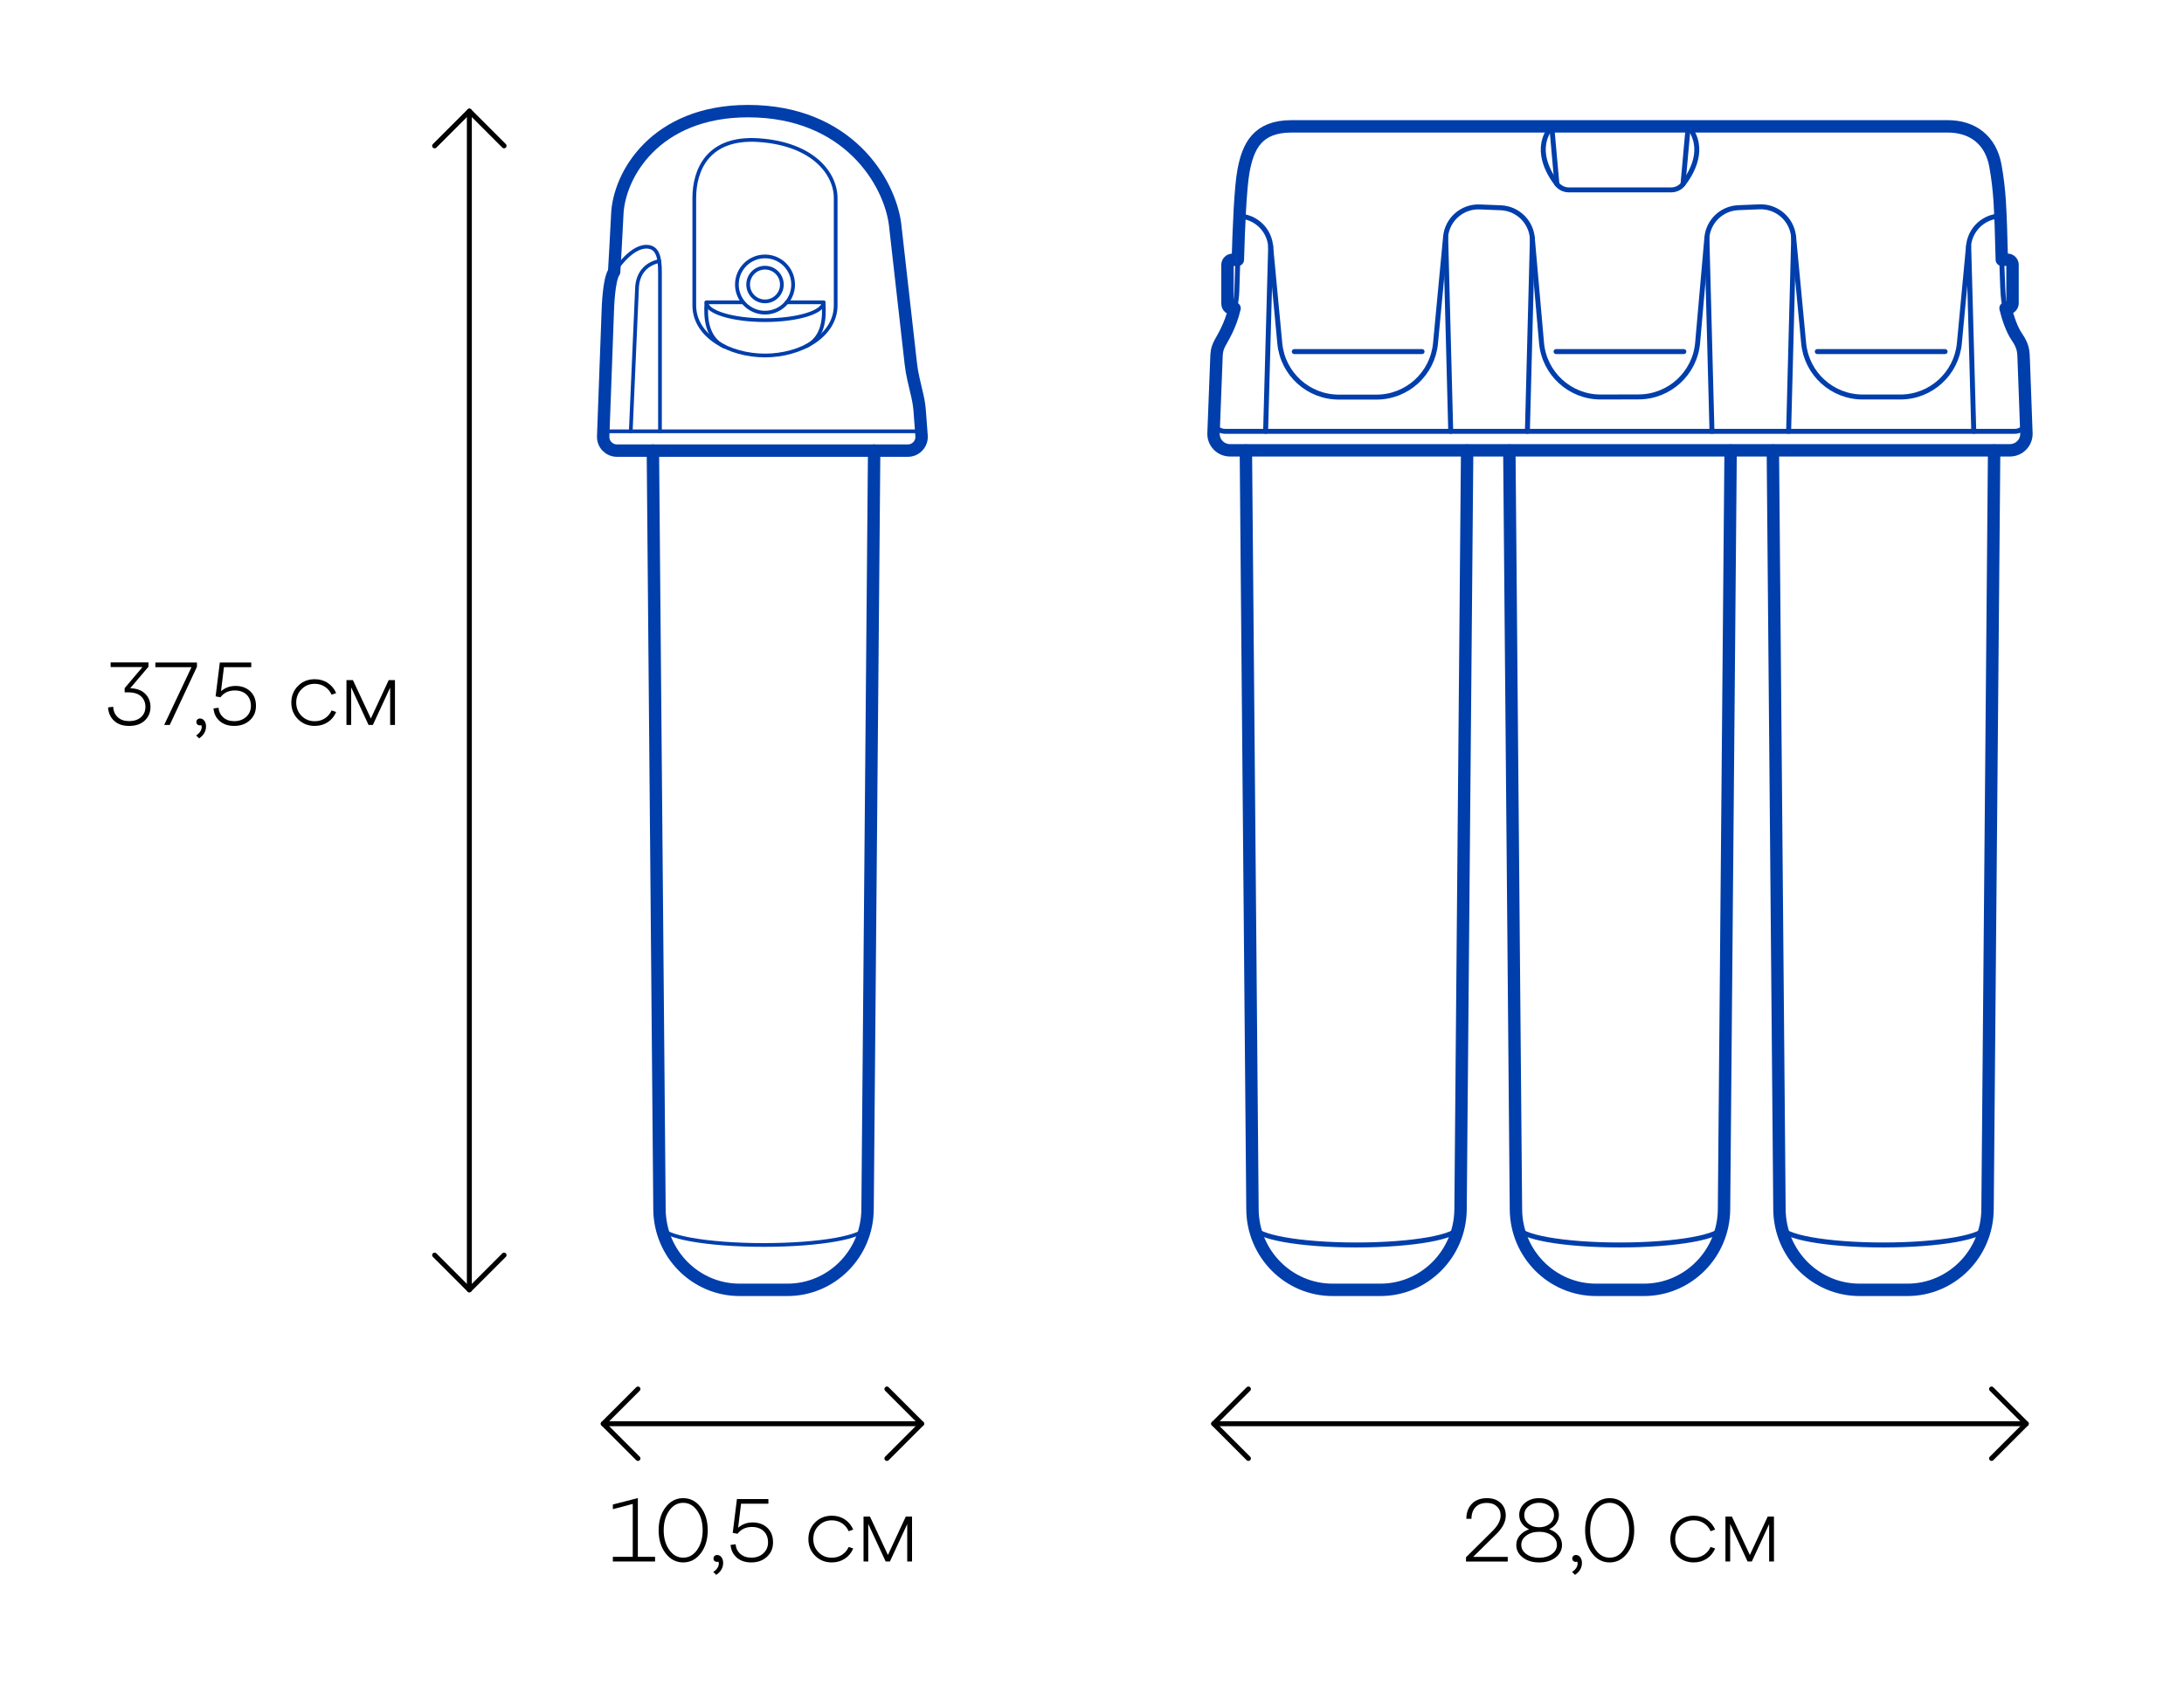 <?xml version="1.0" encoding="UTF-8"?>
<svg xmlns="http://www.w3.org/2000/svg" id="Crystals_Others" viewBox="0 0 440 340" width="500" height="386"><defs><style>.cls-1{stroke-width:0px;}.cls-2{stroke:#000;}.cls-2,.cls-3,.cls-4,.cls-5{fill:none;stroke-linecap:round;stroke-linejoin:round;}.cls-3{stroke-width:2.5px;}.cls-3,.cls-4,.cls-5{stroke:#003eab;}.cls-5{stroke-width:.75px;}</style></defs><path class="cls-4" d="m247.83,90.86c-1.89,0-3.4-1.57-3.32-3.45.2-5.01.54-13.83.57-14.79.04-1.35.05-2.1.72-3.38.67-1.29,3.21-5.06,3.41-10.57.2-5.51.43-19.35,1.34-24.21.91-4.86,2.78-8.93,9.65-8.93h132.36c4.98,0,8.66,2.73,9.6,7.91.95,5.19.99,9.59,1.11,12.4.12,2.81.28,12.89.59,14.74.32,1.86,1.26,5.41,2.63,7.39,1.36,1.98,1.33,3.02,1.39,4.74.04,1.22.36,9.79.54,14.7.07,1.88-1.44,3.44-3.32,3.44h-157.28Z"/><path class="cls-4" d="m244.6,85.56c.4.86,1.27,1.42,2.24,1.42h159.25c.99,0,1.88-.59,2.27-1.47"/><path class="cls-4" d="m249.77,43.48l1.12.26c2.8.64,4.87,3,5.13,5.86l1.85,19.64c.58,6.15,5.74,10.84,11.91,10.84h7.58c6.17,0,11.33-4.69,11.91-10.84l2.03-21.49c.33-3.52,3.36-6.16,6.89-6.02l4.25.17c3.34.14,6.06,2.73,6.35,6.06l1.86,21.18c.54,6.18,5.72,10.92,11.92,10.92l7.64-.02c6.2,0,11.38-4.74,11.92-10.92l1.86-21.18c.29-3.33,3.01-5.93,6.35-6.06l4.25-.17c3.53-.14,6.55,2.5,6.89,6.02l2.03,21.49c.58,6.14,5.74,10.84,11.91,10.84h7.58c6.17,0,11.33-4.7,11.91-10.84l1.85-19.64c.27-2.86,2.34-5.22,5.13-5.86l1.13-.26"/><line class="cls-4" x1="256.03" y1="49.59" x2="255.01" y2="86.98"/><line class="cls-4" x1="291.32" y1="47.75" x2="292.34" y2="86.98"/><line class="cls-4" x1="308.81" y1="47.97" x2="307.8" y2="86.98"/><line class="cls-4" x1="344" y1="47.95" x2="345.02" y2="86.98"/><line class="cls-4" x1="361.5" y1="47.73" x2="360.48" y2="86.98"/><line class="cls-4" x1="396.79" y1="49.57" x2="397.81" y2="86.98"/><line class="cls-4" x1="260.79" y1="70.9" x2="286.56" y2="70.9"/><line class="cls-4" x1="366.26" y1="70.9" x2="392.03" y2="70.9"/><line class="cls-4" x1="313.58" y1="70.9" x2="339.35" y2="70.9"/><path class="cls-4" d="m340.23,25.45c3.65,4.48.67,9.47-1.04,11.68-.57.74-1.46,1.16-2.39,1.16h-20.64c-.93,0-1.82-.42-2.39-1.16-1.71-2.21-4.69-7.2-1.04-11.68h27.51Z"/><line class="cls-4" x1="312.71" y1="25.45" x2="313.75" y2="37.12"/><line class="cls-4" x1="340.23" y1="25.45" x2="339.18" y2="37.12"/><path class="cls-4" d="m248.64,62.22h-.46c-.56,0-.86-.46-.86-1.02v-7.75c0-.56.46-1.02,1.02-1.02h.94"/><path class="cls-4" d="m404.36,62.22h.25c.56,0,1.02-.46,1.02-1.02v-7.75c0-.56-.46-1.02-1.02-1.02h-1.1"/><path class="cls-3" d="m248.75,62.18h-.57c-.56,0-.86-.46-.86-1.02v-7.75c0-.56.46-1.02,1.02-1.02h1.07c.19-6.34.5-14.48,1.15-17.98.91-4.86,2.78-8.93,9.65-8.93h132.36c4.98,0,8.66,2.73,9.6,7.91.95,5.19.99,9.59,1.11,12.4.05,1.23.11,3.87.19,6.59h0s1.14,0,1.14,0c.56,0,1.02.46,1.02,1.02v7.75c0,.56-.46,1.02-1.02,1.02h-.39c.46,1.88,1.25,4.26,2.28,5.76,1.36,1.98,1.33,3.02,1.39,4.74.04,1.22.36,9.79.54,14.7.07,1.88-1.44,3.44-3.32,3.44h-157.28c-1.89,0-3.4-1.57-3.32-3.45.2-5.01.54-13.83.57-14.79.04-1.35.05-2.1.72-3.38.51-.99,2.13-3.44,2.94-7.02Z"/><path class="cls-4" d="m400.19,247.38c0,2.03-9.19,3.68-20.63,3.68s-20.54-1.65-20.54-3.68"/><path class="cls-3" d="m401.92,90.87l-1.33,153.02c-.08,8.98-7.29,16.22-16.15,16.22h-9.66c-8.87,0-16.08-7.24-16.15-16.22l-1.33-153.02"/><path class="cls-4" d="m347.05,247.38c0,2.03-9.19,3.68-20.63,3.68s-20.54-1.65-20.54-3.68"/><path class="cls-3" d="m348.78,90.87l-1.33,153.02c-.08,8.98-7.29,16.22-16.15,16.22h-9.66c-8.87,0-16.08-7.24-16.15-16.22l-1.33-153.02"/><path class="cls-4" d="m293.92,247.38c0,2.03-9.19,3.68-20.63,3.68s-20.54-1.65-20.54-3.68"/><path class="cls-3" d="m295.65,90.87l-1.33,153.02c-.08,8.98-7.29,16.22-16.15,16.22h-9.66c-8.87,0-16.08-7.24-16.15-16.22l-1.33-153.02"/><path class="cls-5" d="m124.21,90.87h58.66c1.61,0,2.88-1.37,2.76-2.98l-.37-4.95c-.08-1.05-.24-2.1-.48-3.13l-.78-3.35c-.24-1.04-.42-2.09-.54-3.16l-3.17-28.05c-1.08-8.55-9.54-22.84-29.65-22.84-18.63,0-26.07,12.82-26.37,20.91-.07,1.91-.63,11.51-.63,11.51-1.11,1.47-1.27,7.61-1.27,7.61l-.94,25.56c-.06,1.57,1.2,2.87,2.77,2.87Z"/><path class="cls-3" d="m124.21,90.87h58.66c1.61,0,2.88-1.37,2.76-2.98l-.37-4.95c-.08-1.05-.24-2.1-.48-3.13l-.78-3.35c-.24-1.04-.42-2.09-.54-3.16l-3.17-28.05c-1.08-8.55-9.54-22.84-29.65-22.84-18.63,0-26.07,12.82-26.37,20.91-.07,1.91-.63,11.51-.63,11.51-1.11,1.47-1.27,7.61-1.27,7.61l-.94,25.56c-.06,1.57,1.2,2.87,2.77,2.87Z"/><line class="cls-5" x1="185.57" y1="86.98" x2="121.48" y2="86.98"/><path class="cls-5" d="m133.18,247.38c0,2.03,9.19,3.68,20.63,3.68s20.54-1.65,20.54-3.68"/><path class="cls-3" d="m131.45,90.87l1.33,153.02c.08,8.98,7.29,16.22,16.15,16.22h9.66c8.87,0,16.08-7.24,16.15-16.22l1.33-153.02"/><path class="cls-5" d="m132.88,86.98v-32.07c0-2.94-.43-5.16-2.75-5.16-3.28,0-6.48,5.08-6.48,5.08"/><path class="cls-5" d="m132.74,52.64c-2.46.54-4.23,2.18-4.48,5.17-.09,1.99-1.27,29.17-1.27,29.17"/><path class="cls-5" d="m139.8,61.57v-21.63c0-5.71,2.77-12.37,12.98-11.68,10.99.75,15.53,6.75,15.53,11.68v21.63c0,6.23-7.14,10.12-14.25,10.12s-14.26-3.84-14.26-10.12Z"/><path class="cls-5" d="m148.39,57.38c0,3.13,2.54,5.67,5.67,5.67s5.67-2.54,5.67-5.67-2.54-5.67-5.67-5.67-5.67,2.54-5.67,5.67Z"/><path class="cls-5" d="m150.66,57.38c0,1.88,1.52,3.4,3.4,3.4s3.4-1.52,3.4-3.4-1.52-3.4-3.4-3.4-3.4,1.52-3.4,3.4Z"/><path class="cls-5" d="m158.44,60.97h7.43c0,1.98-5.29,3.59-11.81,3.59s-11.81-1.61-11.81-3.59h7.28"/><path class="cls-5" d="m165.87,60.97c.24,3.2,0,7.12-3.49,8.84"/><path class="cls-5" d="m142.25,60.97c-.24,3.2.07,7.19,3.55,8.91"/><line class="cls-2" x1="94.44" y1="22.41" x2="94.44" y2="260.11"/><line class="cls-2" x1="185.64" y1="287.11" x2="121.44" y2="287.11"/><line class="cls-2" x1="408.4" y1="287.11" x2="244.54" y2="287.11"/><path class="cls-1" d="m29.72,134.47l-3.67,4.32c1.3.04,2.3.4,3.02,1.11.71.7,1.07,1.59,1.07,2.67s-.39,2.02-1.16,2.74c-.77.72-1.82,1.08-3.14,1.08s-2.27-.34-3.01-1.01c-.75-.67-1.17-1.58-1.25-2.72l1.03-.13c.06.89.37,1.59.94,2.11.56.52,1.33.78,2.3.78s1.81-.27,2.39-.81c.59-.54.88-1.23.88-2.07s-.29-1.55-.87-2.1c-.58-.55-1.46-.82-2.62-.82h-.7v-.85l3.6-4.25h-6.43v-.94h7.63v.86Z"/><path class="cls-1" d="m31.12,134.54v-.94h8.39v.86l-5.49,11.74h-1.12l5.51-11.66h-7.29Z"/><path class="cls-1" d="m40.12,144.89c.36,0,.65.15.88.46.23.31.34.68.34,1.12,0,1-.47,1.81-1.4,2.43l-.59-.59c.49-.32.82-.69.99-1.1.17-.41.17-.74.02-.99-.22.1-.43.08-.65-.04-.22-.12-.32-.32-.32-.59,0-.2.07-.37.21-.5.14-.13.32-.2.53-.2Z"/><path class="cls-1" d="m47.22,138.32c1.27,0,2.29.37,3.05,1.1.76.73,1.14,1.7,1.14,2.92s-.41,2.15-1.23,2.91c-.82.76-1.88,1.14-3.16,1.14-1.21,0-2.19-.33-2.93-.98-.74-.65-1.16-1.5-1.24-2.55l1.01-.13c.07.79.39,1.44.95,1.94.56.5,1.3.76,2.21.76.98,0,1.79-.29,2.42-.87s.95-1.32.95-2.22-.29-1.69-.87-2.25c-.58-.56-1.38-.85-2.38-.85-1.24,0-2.2.46-2.9,1.37l-.97-.18.85-6.82h6.34v.94h-5.51l-.59,4.84c.84-.71,1.8-1.06,2.88-1.06Z"/><path class="cls-1" d="m58.54,141.69c0-1.34.45-2.47,1.35-3.37.9-.9,2.02-1.35,3.37-1.35,1,0,1.87.25,2.64.76.76.51,1.32,1.19,1.68,2.04l-.92.32c-.3-.67-.75-1.21-1.35-1.6-.6-.4-1.28-.59-2.05-.59-1.06,0-1.94.36-2.66,1.09s-1.07,1.62-1.07,2.69.36,1.96,1.07,2.68c.71.72,1.6,1.08,2.66,1.08.77,0,1.45-.19,2.05-.58.6-.39,1.05-.92,1.35-1.59l.92.31c-.36.86-.92,1.55-1.68,2.05-.76.5-1.64.76-2.64.76-1.34,0-2.47-.45-3.37-1.35-.9-.9-1.35-2.02-1.35-3.35Z"/><path class="cls-1" d="m79.44,137.15v9.05h-.97v-7.54l-3.49,7.54h-.86l-3.51-7.58v7.58h-.95v-9.05h1.3l3.62,7.74,3.6-7.74h1.28Z"/><path class="cls-1" d="m128.42,302.11v11.84h3.47v.94h-8.51v-.94h4.01v-10.67l-4.01,1.06v-.94l5.04-1.3Z"/><path class="cls-1" d="m134.01,313.23c-.94-1.23-1.4-2.77-1.4-4.63s.47-3.4,1.4-4.64c.94-1.23,2.12-1.84,3.55-1.84s2.61.61,3.55,1.84c.94,1.23,1.4,2.78,1.4,4.64s-.47,3.4-1.4,4.63c-.94,1.23-2.12,1.85-3.55,1.85s-2.61-.61-3.55-1.85Zm.73-8.59c-.74,1.05-1.11,2.37-1.11,3.95s.37,2.9,1.11,3.95c.74,1.05,1.68,1.58,2.82,1.58s2.08-.52,2.82-1.58c.74-1.05,1.11-2.37,1.11-3.95s-.37-2.9-1.11-3.95c-.74-1.05-1.68-1.58-2.82-1.58s-2.08.53-2.82,1.58Z"/><path class="cls-1" d="m144.4,313.58c.36,0,.65.15.88.46.23.31.34.68.34,1.12,0,1-.47,1.81-1.4,2.43l-.59-.59c.49-.32.82-.69.99-1.1.17-.41.17-.74.02-.99-.22.1-.43.08-.65-.04-.22-.12-.32-.32-.32-.59,0-.2.07-.37.21-.5.14-.13.31-.2.53-.2Z"/><path class="cls-1" d="m151.49,307.01c1.27,0,2.29.37,3.05,1.1.76.73,1.14,1.7,1.14,2.92s-.41,2.15-1.23,2.91c-.82.76-1.88,1.14-3.16,1.14-1.21,0-2.19-.33-2.93-.98-.74-.65-1.16-1.5-1.24-2.55l1.01-.13c.07.79.39,1.44.96,1.94.56.5,1.3.76,2.21.76.98,0,1.79-.29,2.42-.87s.95-1.32.95-2.22-.29-1.69-.87-2.25c-.58-.56-1.38-.85-2.38-.85-1.24,0-2.2.46-2.9,1.37l-.97-.18.85-6.82h6.34v.94h-5.51l-.59,4.84c.84-.71,1.8-1.06,2.88-1.06Z"/><path class="cls-1" d="m162.81,310.38c0-1.34.45-2.47,1.35-3.37.9-.9,2.02-1.35,3.37-1.35,1,0,1.88.25,2.64.76.76.51,1.32,1.19,1.68,2.04l-.92.32c-.3-.67-.75-1.21-1.35-1.6s-1.28-.59-2.05-.59c-1.06,0-1.94.36-2.66,1.09s-1.07,1.62-1.07,2.69.36,1.96,1.07,2.68c.71.72,1.6,1.08,2.66,1.08.77,0,1.45-.19,2.05-.58s1.05-.92,1.35-1.59l.92.31c-.36.86-.92,1.55-1.68,2.05-.76.5-1.64.76-2.64.76-1.34,0-2.47-.45-3.37-1.35s-1.35-2.02-1.35-3.35Z"/><path class="cls-1" d="m183.71,305.84v9.05h-.97v-7.54l-3.49,7.54h-.86l-3.51-7.58v7.58h-.95v-9.05h1.3l3.62,7.74,3.6-7.74h1.28Z"/><path class="cls-1" d="m301.5,309.39l-4.64,4.57h6.98v.94h-8.42v-.86l5.4-5.35c1.06-1.08,1.58-2.1,1.58-3.06,0-.77-.25-1.39-.76-1.85-.51-.47-1.17-.7-1.99-.7-1.01,0-1.78.29-2.32.87-.54.58-.81,1.36-.81,2.33h-1.03c0-1.24.37-2.24,1.1-3.01.73-.77,1.76-1.15,3.08-1.15,1.13,0,2.04.32,2.73.96.69.64,1.04,1.49,1.04,2.55,0,1.25-.64,2.5-1.93,3.76Z"/><path class="cls-1" d="m312.21,308.4c.79.28,1.42.69,1.88,1.25s.69,1.19.69,1.9c0,1.02-.43,1.86-1.3,2.53-.86.67-1.97,1-3.31,1s-2.45-.33-3.31-1c-.86-.67-1.3-1.51-1.3-2.53,0-.71.23-1.34.69-1.89.46-.55,1.09-.97,1.88-1.26-.61-.29-1.09-.68-1.45-1.19-.35-.5-.53-1.07-.53-1.71,0-.96.38-1.76,1.14-2.41s1.72-.97,2.87-.97,2.09.32,2.85.97c.76.65,1.14,1.45,1.14,2.41,0,.62-.18,1.19-.53,1.7-.35.51-.83.91-1.43,1.2Zm-4.61,5c.68.49,1.54.74,2.57.74s1.89-.25,2.56-.74c.68-.49,1.02-1.12,1.02-1.87s-.34-1.38-1.02-1.88c-.68-.5-1.53-.75-2.56-.75s-1.89.25-2.57.75c-.68.5-1.03,1.12-1.03,1.88s.34,1.38,1.03,1.87Zm.43-9.64c-.58.47-.86,1.06-.86,1.77s.29,1.3.86,1.76c.58.47,1.29.7,2.14.7s1.56-.23,2.13-.7c.57-.47.86-1.06.86-1.76s-.29-1.3-.86-1.77-1.28-.71-2.13-.71-1.57.24-2.14.71Z"/><path class="cls-1" d="m317.58,313.58c.36,0,.65.15.88.46.23.31.34.68.34,1.12,0,1-.47,1.81-1.4,2.43l-.59-.59c.49-.32.82-.69.99-1.1.17-.41.17-.74.02-.99-.22.1-.43.08-.65-.04-.22-.12-.32-.32-.32-.59,0-.2.07-.37.21-.5.14-.13.31-.2.53-.2Z"/><path class="cls-1" d="m320.84,313.23c-.94-1.23-1.4-2.77-1.4-4.63s.47-3.4,1.4-4.64c.94-1.23,2.12-1.84,3.55-1.84s2.61.61,3.55,1.84c.94,1.23,1.4,2.78,1.4,4.64s-.47,3.4-1.4,4.63c-.94,1.23-2.12,1.85-3.55,1.85s-2.61-.61-3.55-1.85Zm.73-8.59c-.74,1.05-1.11,2.37-1.11,3.95s.37,2.9,1.11,3.95c.74,1.05,1.68,1.58,2.82,1.58s2.08-.52,2.82-1.58c.74-1.05,1.11-2.37,1.11-3.95s-.37-2.9-1.11-3.95c-.74-1.05-1.68-1.58-2.82-1.58s-2.08.53-2.82,1.58Z"/><path class="cls-1" d="m336.62,310.38c0-1.34.45-2.47,1.35-3.37.9-.9,2.02-1.35,3.37-1.35,1,0,1.87.25,2.64.76.76.51,1.32,1.19,1.68,2.04l-.92.32c-.3-.67-.75-1.21-1.35-1.6-.6-.4-1.28-.59-2.05-.59-1.06,0-1.94.36-2.66,1.09s-1.07,1.62-1.07,2.69.36,1.96,1.07,2.68c.71.72,1.6,1.08,2.66,1.08.77,0,1.45-.19,2.05-.58.6-.39,1.05-.92,1.35-1.59l.92.31c-.36.86-.92,1.55-1.68,2.05-.76.5-1.64.76-2.64.76-1.34,0-2.47-.45-3.37-1.35-.9-.9-1.35-2.02-1.35-3.35Z"/><path class="cls-1" d="m357.52,305.84v9.05h-.97v-7.54l-3.49,7.54h-.86l-3.51-7.58v7.58h-.95v-9.05h1.3l3.62,7.74,3.6-7.74h1.28Z"/><polyline class="cls-2" points="87.44 29.41 94.44 22.41 101.44 29.41"/><polyline class="cls-2" points="101.44 253.11 94.44 260.11 87.44 253.11"/><polyline class="cls-2" points="178.64 280.11 185.64 287.11 178.64 294.11"/><polyline class="cls-2" points="128.44 294.11 121.44 287.11 128.44 280.11"/><polyline class="cls-2" points="401.4 280.11 408.4 287.11 401.4 294.11"/><polyline class="cls-2" points="251.54 294.11 244.54 287.11 251.54 280.11"/></svg>
